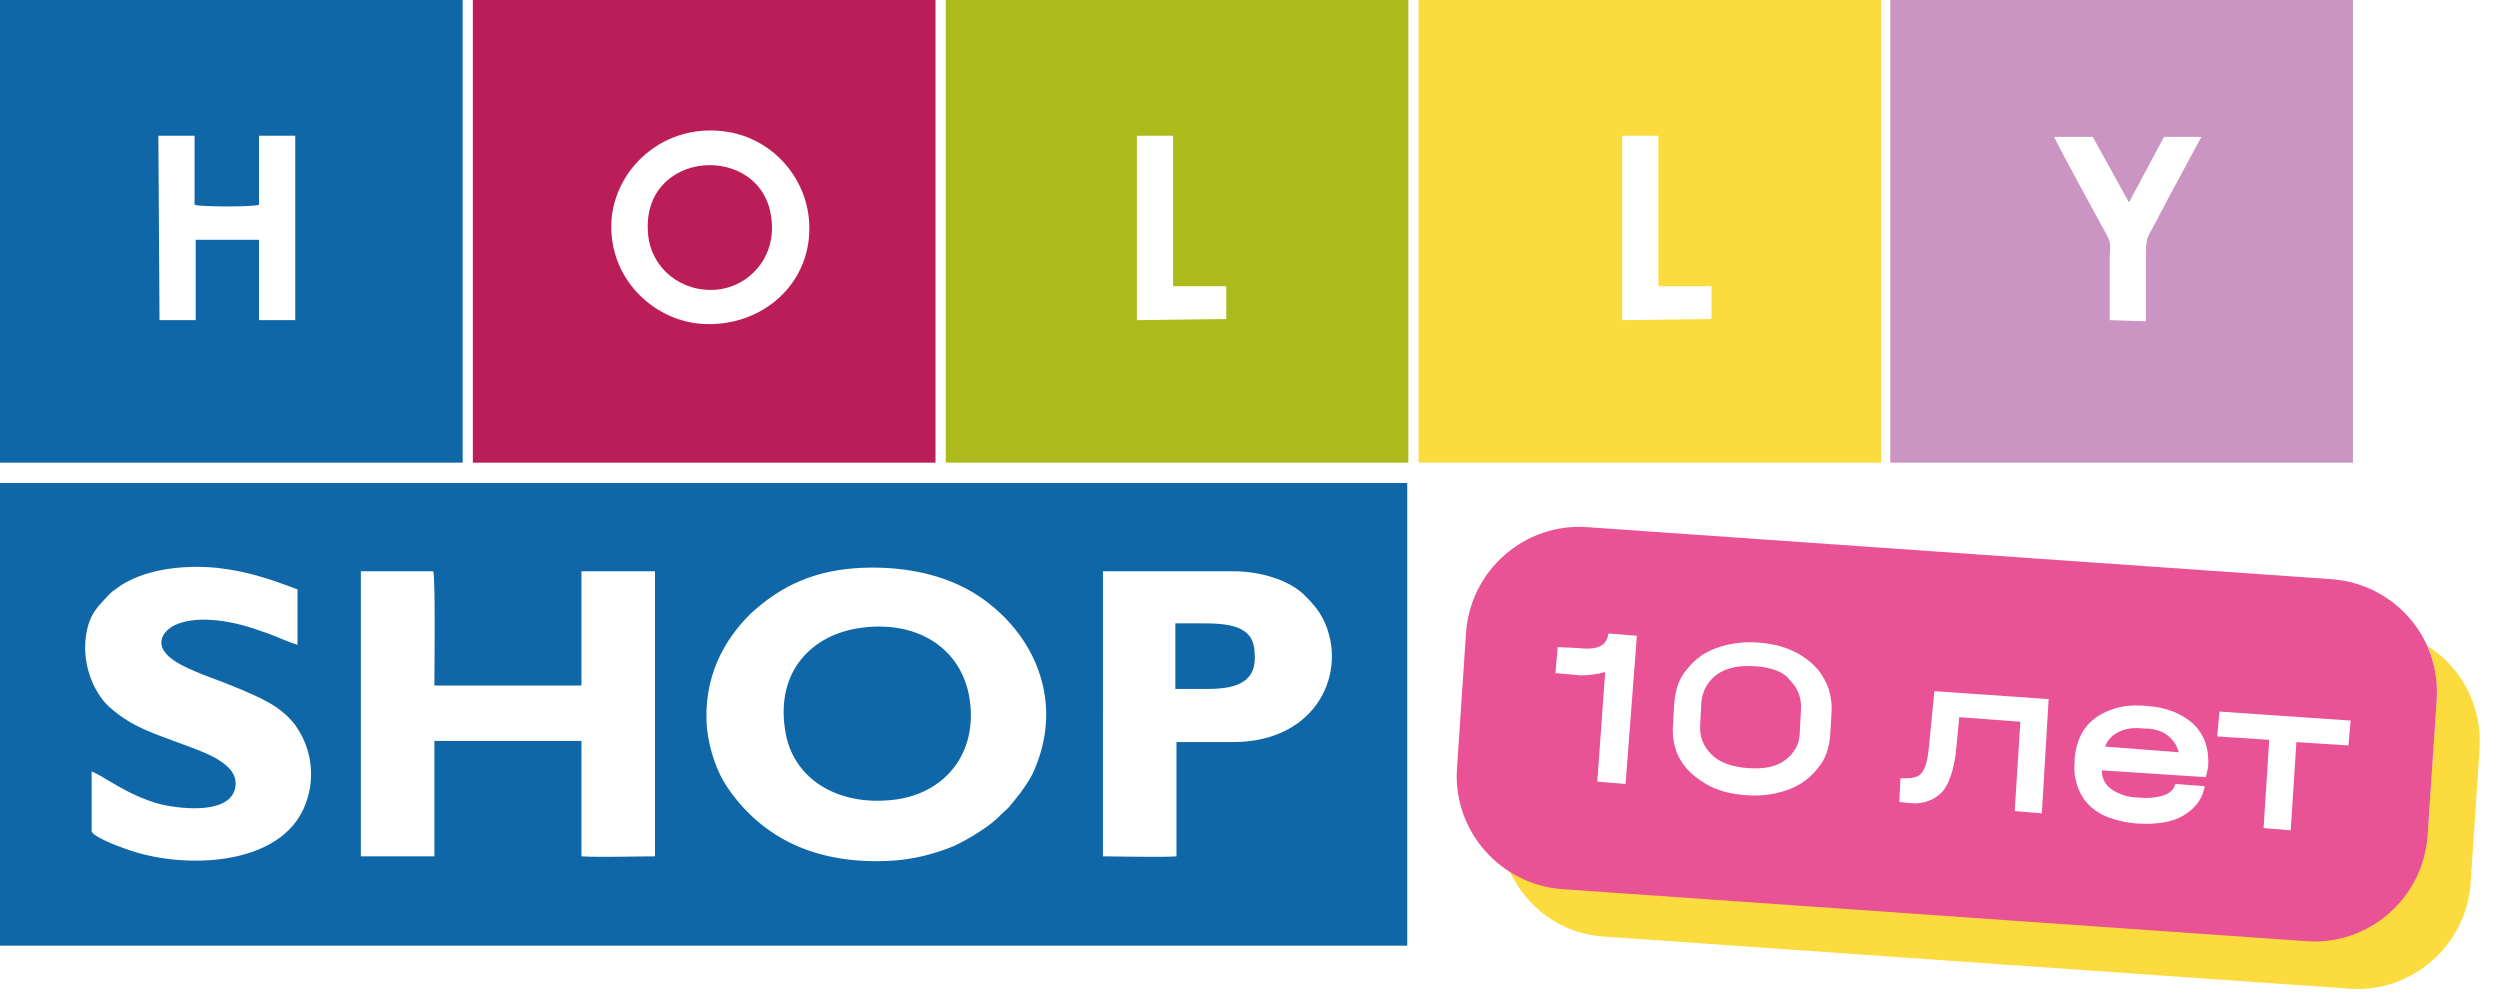 <?xml version="1.0" encoding="utf-8"?>
<!-- Generator: Adobe Illustrator 27.5.0, SVG Export Plug-In . SVG Version: 6.00 Build 0)  -->
<svg version="1.1" id="Слой_1" xmlns="http://www.w3.org/2000/svg" xmlns:xlink="http://www.w3.org/1999/xlink" x="0px" y="0px"
	 viewBox="0 0 221 89" style="enable-background:new 0 0 221 89;" xml:space="preserve">
<style type="text/css">
	.st0{fill:#CA95C3;}
	.st1{fill:#FBDB3D;}
	.st2{fill:#ADBA1B;}
	.st3{fill:#BB1D58;}
	.st4{fill:#0F67A7;}
	.st5{fill:#E95294;}
</style>
<path class="st0" d="M167.1,0v40.9H208V0H167.1z M190.9,19c-1.2,2.4-1.2,1.6-1.2,4.1c0,1.7,0,3.5,0,5.3l-3.2-0.1v0l0-5.3
	c0-1.2,0.2-1.4-0.3-2.3c-0.7-1.3-4.4-8-4.6-8.6l3.4,0l3.2,5.8l3.1-5.8h3.3C194.4,12.5,191.4,18,190.9,19z"/>
<path class="st1" d="M125.4,0v40.9h40.9V0H125.4z M143.4,28.3l0-16.3l3.2,0v13.3l4.7,0l0,2.9L143.4,28.3z"/>
<path class="st2" d="M83.6,0v40.9h40.9V0H83.6z M100.5,28.3l0-16.3l3.2,0v13.3l4.7,0l0,2.9L100.5,28.3z"/>
<g>
	<path class="st3" d="M41.8,0v40.9h40.9V0H41.8z M71.5,21.1c-0.5,4.8-4.9,8-9.8,7.5c-4.4-0.5-8.2-4.5-7.6-9.6c0.6-4.4,4.7-8,9.8-7.4
		C68.5,12.1,72,16.3,71.5,21.1z"/>
	<path class="st3" d="M57.3,20.8c0.3,2.9,2.9,5.1,6.1,4.8c2.9-0.3,5.2-2.9,4.8-6.2C67.5,12.5,56.5,13.1,57.3,20.8z"/>
</g>
<path class="st4" d="M0,0v40.9h40.9V0H0z M26.1,28.3l-3.2,0l0-7.1h-5.6l0,7.1l-3.2,0L14,12h3.2l0,6.1c0.4,0.2,5.3,0.2,5.7,0l0-6.1
	l3.2,0L26.1,28.3z"/>
<g>
	<path class="st4" d="M106,55.1h-2.1l0,5.8h2.9c2.5,0,4.4-0.6,4.1-3.3C110.8,55.2,108.4,55.1,106,55.1z"/>
	<path class="st4" d="M76.1,55.5c-4.4,0.6-7.5,3.9-6.7,9c0.6,4.3,4.6,6.8,9.6,6.2c4.4-0.5,7.5-4,6.7-9C85,57.4,81.2,54.8,76.1,55.5z
		"/>
	<path class="st4" d="M0,42.7v40.9h124.4V42.7H0z M27,71.1c-2.1,5.6-11,5.8-16,3.9c-0.6-0.2-2.7-1-2.9-1.5l0-5.3
		c1.1,0.4,3.1,2.1,6.1,2.9c2.2,0.5,6.2,0.8,6.6-1.5c0.4-2.2-3.1-3.2-4.9-3.9c-2.4-0.9-4.1-1.4-6-3c-1.4-1.1-2.7-3.7-2.3-6.5
		c0.3-2,1.1-2.6,2-3.6c0.2-0.2,0.3-0.3,0.6-0.5c2.3-1.8,6-2.2,9-1.9c2.7,0.3,4.7,1,7.1,1.9l0,4.9c-1-0.3-2.2-0.9-3.2-1.2
		c-2.1-0.8-5.4-1.5-7.5-0.6c-1,0.4-1.9,1.5-0.9,2.6c1,1.2,4.1,2.1,6,2.9c2.4,1,4.1,1.7,5.4,3.4C27.4,65.9,28,68.5,27,71.1z
		 M57.9,75.7c-1.6,0-5.1,0.1-6.5,0l0-10.2l-13,0v10.2l-6.5,0l0-25.2l6.4,0c0.2,0.6,0.1,8.8,0.1,10.1l13,0l0-10.1l6.5,0V75.7z
		 M91.5,67.9c-0.3,0.8-0.8,1.5-1.3,2.2c-0.3,0.4-0.5,0.6-0.8,1c-0.3,0.4-0.5,0.5-0.9,0.9c-0.9,1-2.9,2.2-4.2,2.8
		c-1.7,0.7-3.6,1.2-5.7,1.3c-6.2,0.3-11.1-1.8-14.3-6.5c-0.9-1.3-1.6-3.3-1.8-5.2c-0.4-4.6,1.6-7.9,3.8-10.1
		c2.8-2.6,5.8-3.9,9.8-4.1c4.3-0.2,8.2,0.8,11,2.9C91.7,56.5,93.9,62.2,91.5,67.9z M109,65.6h-5v10.1c-1.2,0.1-5.1,0-6.5,0l0,0V50.5
		H109c2.5,0,4.9,0.8,6.2,2c0.7,0.7,1.3,1.3,1.8,2.3C119.2,59.3,116.5,65.6,109,65.6z"/>
</g>
<g>
	<path class="st5" d="M191.6,65c-0.5-0.4-1.2-0.6-2.1-0.6v0c-0.9-0.1-1.6,0-2.2,0.3c-0.6,0.3-1,0.7-1.2,1.3l6.5,0.5
		C192.4,65.8,192.1,65.4,191.6,65z"/>
	<path class="st5" d="M155.2,58.9c-1.4-0.1-2.5,0.1-3.4,0.7c-0.8,0.6-1.3,1.4-1.4,2.5l-0.1,1.9c-0.1,1.1,0.3,2,1,2.7
		c0.7,0.7,1.8,1.1,3.2,1.2c1.4,0.1,2.5-0.1,3.3-0.7s1.3-1.4,1.3-2.5l0.1-1.9c0.1-1.1-0.3-2-1-2.7C157.7,59.4,156.6,59,155.2,58.9z"
		/>
</g>
<g>
	<path class="st1" d="M214.6,57.1c0.6,1.4,0.9,3,0.8,4.7l-0.8,12c-0.4,5.5-5.2,9.7-10.7,9.3l-65.8-4.6c-1.8-0.1-3.4-0.7-4.7-1.6
		c1.5,3.3,4.6,5.7,8.5,5.9l65.8,4.6c5.5,0.4,10.3-3.8,10.7-9.3l0.8-12C219.4,62.4,217.6,59,214.6,57.1z"/>
</g>
<path class="st5" d="M206.1,51.2l-65.8-4.6c-5.5-0.4-10.3,3.8-10.7,9.3l-0.8,12c-0.4,5.5,3.8,10.3,9.3,10.7l65.8,4.6
	c5.5,0.4,10.3-3.8,10.7-9.3l0.8-12C215.8,56.3,211.6,51.6,206.1,51.2z M143.7,69.3l-2.5-0.2l0.7-9.7c-0.6,0.2-1.4,0.3-2.2,0.3
	l-2.2-0.2l0.2-2.3l2,0.1c0.8,0.1,1.4,0,1.8-0.2c0.4-0.2,0.6-0.6,0.7-1.1l2.5,0.2L143.7,69.3z M161.9,63.1l-0.1,1.8
	c-0.1,1.2-0.4,2.2-1.1,3c-0.6,0.8-1.5,1.5-2.6,1.9c-1.1,0.4-2.3,0.6-3.7,0.5h0c-1.4-0.1-2.6-0.4-3.6-1c-1-0.6-1.8-1.3-2.3-2.2
	c-0.5-0.9-0.7-2-0.6-3.1l0.1-1.8c0.1-1.2,0.4-2.2,1.1-3c0.7-0.9,1.5-1.5,2.6-1.9c1.1-0.4,2.3-0.6,3.7-0.5c1.4,0.1,2.5,0.4,3.6,1
	c1,0.6,1.8,1.3,2.3,2.3C161.7,60.8,162,61.9,161.9,63.1z M180.5,71.9L180.5,71.9l-2.4-0.2l0.5-7.9l-5.4-0.4l-0.3,3.1
	c-0.2,1.6-0.6,2.8-1.2,3.5c-0.7,0.7-1.6,1.1-2.8,1l-1-0.1l0.1-2.1l0.5,0c0.6,0,1.1-0.1,1.4-0.5c0.3-0.4,0.5-1.1,0.6-2.1l0.5-5.1
	l10.1,0.7L180.5,71.9z M195,68.7L195,68.7l-9.2-0.6c0,0.7,0.3,1.3,0.9,1.7c0.6,0.4,1.4,0.7,2.3,0.7c0.9,0.1,1.7,0,2.3-0.2
	c0.6-0.2,0.9-0.6,1-1l2.6,0.2c-0.2,1.2-0.9,2-1.9,2.6c-1,0.6-2.4,0.8-4.1,0.7c-1.2-0.1-2.3-0.4-3.1-0.8c-0.9-0.5-1.5-1.1-1.9-1.9
	c-0.4-0.8-0.6-1.7-0.5-2.7l0-0.4c0.1-1,0.4-1.9,0.9-2.6s1.3-1.3,2.2-1.6c0.9-0.4,2-0.5,3.2-0.4c1.8,0.1,3.2,0.7,4.2,1.6
	c1,1,1.4,2.2,1.3,3.8L195,68.7z M207.6,65.9l-4.6-0.3l-0.5,7.8l-2.4-0.2l0.5-7.8l-4.6-0.3l0.2-2.2l11.6,0.8L207.6,65.9z"/>
</svg>
